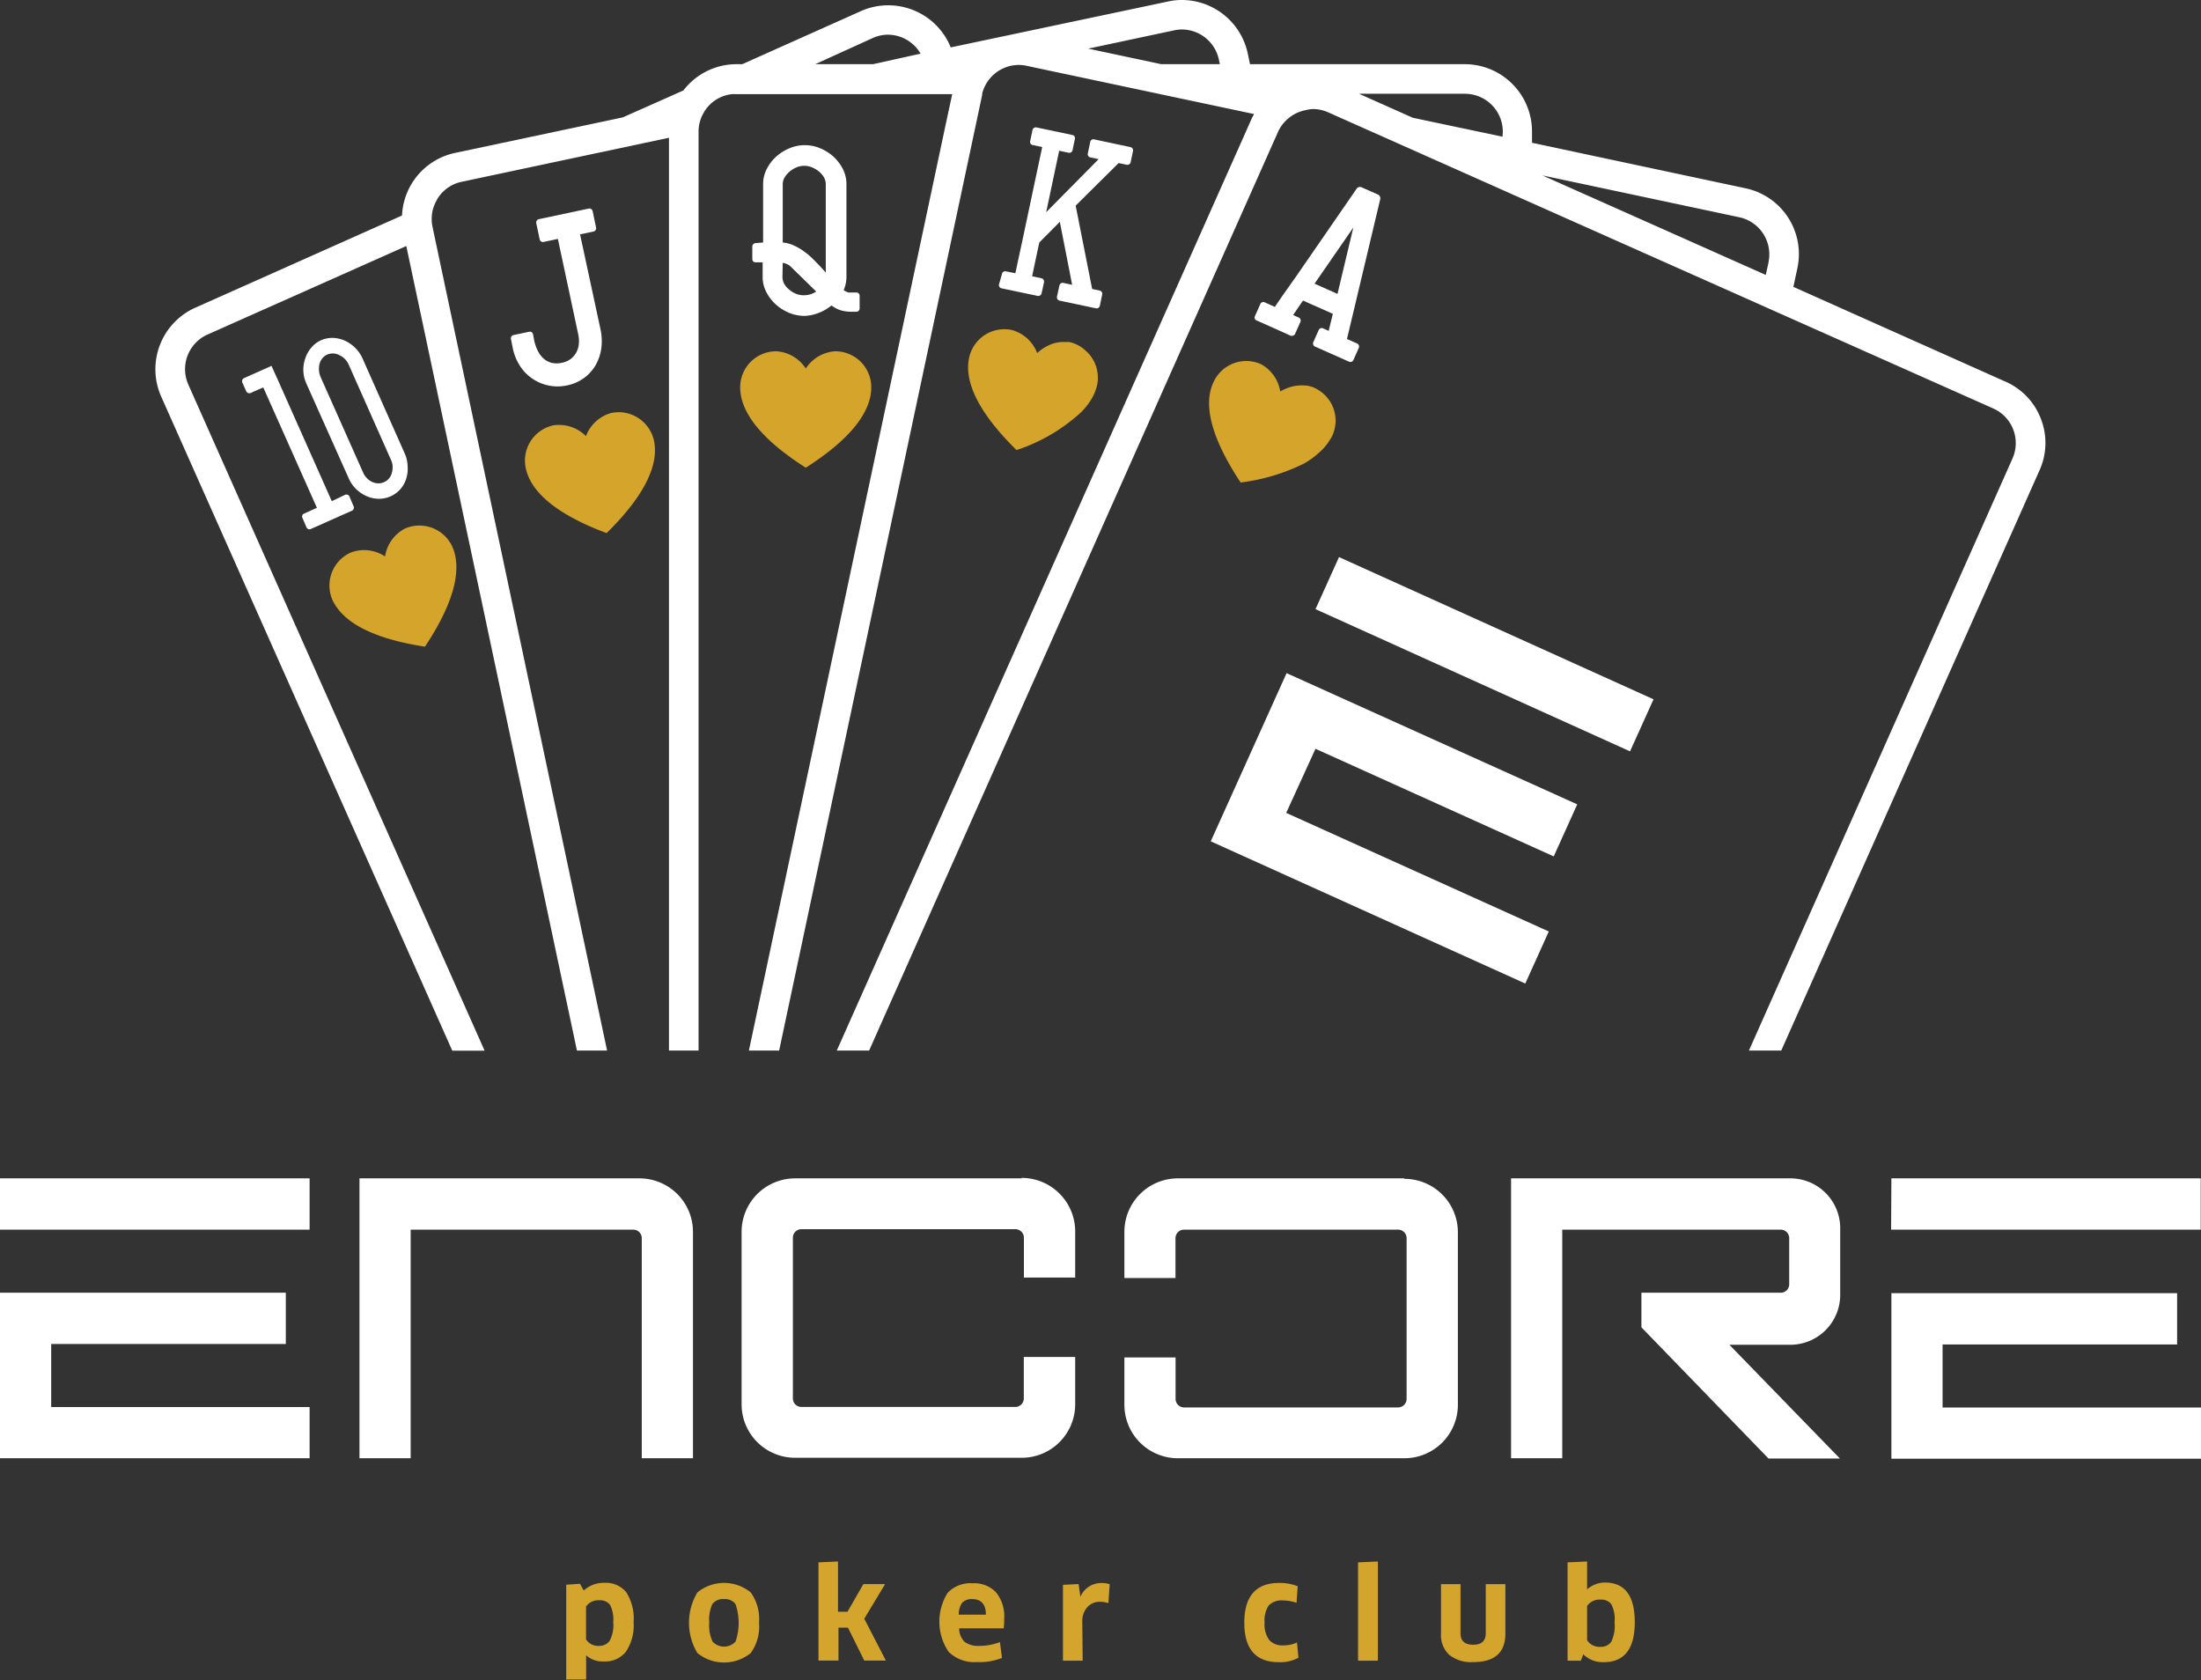 <svg xmlns="http://www.w3.org/2000/svg" viewBox="0 0 232.18 177.21"><rect x="0" y="0" width="232.18" height="177.21" fill="#333333" stroke="none"/><defs><style>.cls-1{fill:#fff;}.cls-2{fill:#d4a52c;}.cls-3{fill:#d4a52a;}.cls-4{fill:none;}</style></defs><g id="Layer_2" data-name="Layer 2"><g id="Layer_2-2" data-name="Layer 2"><path class="cls-1" d="M188.74,124.29H159.4v29.52h5.4V129.7h23.07a.89.89,0,0,1,.87.87v4.91a.89.89,0,0,1-.87.87H173.15V140h0l13.41,13.84h7.53l-11.66-12h6.28a5.27,5.27,0,0,0,5.41-5.42V129.7a5.26,5.26,0,0,0-5.41-5.41m10.78,5.41h32.66v-5.41H199.52Zm-51.36-5.41H124.24a5.64,5.64,0,0,0-5.63,5.64v4.87H124v-4.23a.9.9,0,0,1,.88-.87h22.62a.9.9,0,0,1,.88.87v17a.9.9,0,0,1-.88.88H124.89a.9.9,0,0,1-.88-.88v-4.39h-5.4v5a5.64,5.64,0,0,0,5.63,5.63h23.92a5.64,5.64,0,0,0,5.63-5.63v-18.2a5.64,5.64,0,0,0-5.63-5.64m56.76,17.47h24.74v-5.41H199.52v17.46h32.66v-5.4H204.92ZM67.47,124.29H37.92v29.52h5.4V129.7h23.5a.9.9,0,0,1,.88.87v23.24h5.4V129.93a5.64,5.64,0,0,0-5.63-5.64M5.4,141.76H30.15v-5.41H0v17.46H32.66v-5.4H5.4Zm102.38-17.47H83.86a5.64,5.64,0,0,0-5.63,5.64v18.2a5.64,5.64,0,0,0,5.63,5.63h23.92a5.64,5.64,0,0,0,5.64-5.63v-5H108v4.39a.9.9,0,0,1-.87.88H84.51a.9.9,0,0,1-.87-.88v-17a.9.9,0,0,1,.87-.87h22.63a.9.9,0,0,1,.87.87v4.23h5.41v-4.87a5.65,5.65,0,0,0-5.64-5.64M0,129.7H32.66v-5.41H0Z"/><path class="cls-2" d="M66.84,171.11a5,5,0,0,1-.83,3.13,2.78,2.78,0,0,1-2.3,1,2.56,2.56,0,0,1-1.88-.65h0l0,1.08v1.48H59.73V167.15l1.45-.1.4.71a3.1,3.1,0,0,1,2.18-.81,2.78,2.78,0,0,1,2.31,1A5.22,5.22,0,0,1,66.84,171.11Zm-2.15,0a3.51,3.51,0,0,0-.33-1.83,1.34,1.34,0,0,0-1.16-.49,1.58,1.58,0,0,0-1.38.66v3.46a1.5,1.5,0,0,0,1.34.69,1.34,1.34,0,0,0,1.15-.53A3.5,3.5,0,0,0,64.69,171.1Z"/><path class="cls-2" d="M80.07,171.15a4.78,4.78,0,0,1-.88,3.21,4.47,4.47,0,0,1-5.62,0,6.2,6.2,0,0,1,0-6.4,4.45,4.45,0,0,1,5.62,0A4.8,4.8,0,0,1,80.07,171.15Zm-4.91-2a4,4,0,0,0-.34,2,3.92,3.92,0,0,0,.35,2,1.65,1.65,0,0,0,2.42,0,6.08,6.08,0,0,0,0-3.95,1.34,1.34,0,0,0-1.21-.53A1.36,1.36,0,0,0,75.16,169.18Z"/><path class="cls-2" d="M88.4,164.7V170h1l1.68-2.92h2.29l-2.2,3.66,2.28,4.41H91.17l-1.72-3.47h-1v3.47H86.34V164.79Z"/><path class="cls-2" d="M103.07,175.31a3.9,3.9,0,0,1-3-1.08,5.69,5.69,0,0,1-.1-6.23A3.3,3.3,0,0,1,102.6,167a3.17,3.17,0,0,1,2.46.94,4,4,0,0,1,.87,2.81,8.24,8.24,0,0,1-.05,1h-4.7a2,2,0,0,0,.58,1.43,2.42,2.42,0,0,0,1.56.42,5.91,5.91,0,0,0,2.16-.4l.22,1.67A6.39,6.39,0,0,1,103.07,175.31Zm-1.93-5H104c0-1.09-.5-1.64-1.43-1.64a1.36,1.36,0,0,0-1.07.38A2.06,2.06,0,0,0,101.14,170.3Z"/><path class="cls-2" d="M114.21,175.16h-2.08v-8l1.65-.08.19,1.34h0a2.38,2.38,0,0,1,2.21-1.45,3,3,0,0,1,.88.12l-.14,2a2.84,2.84,0,0,0-.88-.14,1.73,1.73,0,0,0-1.35.58,2.2,2.2,0,0,0-.52,1.55Z"/><path class="cls-2" d="M136.89,167.31l-.12,1.75a4.38,4.38,0,0,0-1.37-.25,1.94,1.94,0,0,0-1.56.52,2.87,2.87,0,0,0-.44,1.81,2.79,2.79,0,0,0,.49,1.84,1.84,1.84,0,0,0,1.47.57,3.29,3.29,0,0,0,1.46-.31l.15,1.61a4,4,0,0,1-2.07.47q-3.65,0-3.64-4.18t3.68-4.18A5.33,5.33,0,0,1,136.89,167.31Z"/><path class="cls-2" d="M145.35,175.16h-2.09V164.79l2.09-.09Z"/><path class="cls-2" d="M158.8,167.09v5.22q0,3-3.4,3a3.66,3.66,0,0,1-2.54-.78,2.82,2.82,0,0,1-.85-2.22v-5.22h2.06v5.18c0,.81.44,1.21,1.33,1.21s1.33-.4,1.33-1.21v-5.18Z"/><path class="cls-2" d="M172.45,171.1c0,2.81-1.09,4.22-3.29,4.22a2.91,2.91,0,0,1-2.14-.83l-.26.67h-1.4V164.79l2.06-.09v1.87l0,1.07,0,0a2.88,2.88,0,0,1,2-.72Q172.45,167,172.45,171.1Zm-2.13,0a3.45,3.45,0,0,0-.35-1.9,1.34,1.34,0,0,0-1.15-.48,1.57,1.57,0,0,0-1.4.68V173a1.55,1.55,0,0,0,1.41.7,1.31,1.31,0,0,0,1.13-.52A3.82,3.82,0,0,0,170.32,171.14Z"/><path class="cls-1" d="M37.28,53.36l-.42-1a.35.35,0,0,0-.46-.17L35,52.86l-5.65-12.7-.71-1.57-2.9,1.29a.36.36,0,0,0-.18.46l.42.94a.35.35,0,0,0,.46.17l1.33-.59,5.66,12.7-1.35.61a.33.33,0,0,0-.18.45l.43,1a.34.34,0,0,0,.45.18l4.36-1.94A.35.35,0,0,0,37.28,53.36Z"/><path class="cls-1" d="M36.78,50.44a3.62,3.62,0,0,0,.79,1.15,3.74,3.74,0,0,0,1.1.74,3.26,3.26,0,0,0,1.24.28,3,3,0,0,0,2.31-1,3.07,3.07,0,0,0,.63-1.11A3.56,3.56,0,0,0,43,49.16a3.51,3.51,0,0,0-.32-1.36l-4.44-10a3.76,3.76,0,0,0-1.89-1.88,3.35,3.35,0,0,0-1.25-.28,2.94,2.94,0,0,0-1.26.26,2.81,2.81,0,0,0-1,.77,3.23,3.23,0,0,0-.63,1.11A3.56,3.56,0,0,0,32,39.1a3.51,3.51,0,0,0,.32,1.36ZM33.71,38.37A1.59,1.59,0,0,1,34,37.8a1.35,1.35,0,0,1,.52-.4,1.47,1.47,0,0,1,1.26.05,2,2,0,0,1,1,1l4.44,10a1.91,1.91,0,0,1,.12,1.4,1.43,1.43,0,0,1-.82,1,1.37,1.37,0,0,1-.63.13,1.72,1.72,0,0,1-.64-.15,1.89,1.89,0,0,1-.55-.4,2,2,0,0,1-.41-.62l-4.45-10a2.19,2.19,0,0,1-.19-.73A2.25,2.25,0,0,1,33.71,38.37Z"/><path class="cls-3" d="M42.72,55.75a4,4,0,0,0-2.1,2.94A4,4,0,0,0,37,58.28a3.81,3.81,0,0,0-1.93,5c1,2.13,3.75,4,9.76,4.93,3.36-5.07,3.83-8.42,2.88-10.56A3.82,3.82,0,0,0,42.72,55.75Z"/><path class="cls-1" d="M54.83,38.56a4.55,4.55,0,0,0,1.28,1.34,4.63,4.63,0,0,0,1.71.75,4.68,4.68,0,0,0,2,0,4.54,4.54,0,0,0,1.8-.79,4.4,4.4,0,0,0,1.22-1.36,5,5,0,0,0,.59-1.75,5.84,5.84,0,0,0-.07-1.95L61.19,24.72l1.42-.3a.35.35,0,0,0,.27-.41l-.36-1.72A.35.35,0,0,0,62.1,22l-5.27,1.12a.36.36,0,0,0-.26.42l.36,1.71a.35.35,0,0,0,.41.27l1.51-.32L61,35.28a3.24,3.24,0,0,1,.06,1,2.31,2.31,0,0,1-.26.88,2.25,2.25,0,0,1-.58.69,2.33,2.33,0,0,1-.93.41,2.43,2.43,0,0,1-1.14,0,2.09,2.09,0,0,1-.85-.48,2.73,2.73,0,0,1-.59-.82,5,5,0,0,1-.35-1l-.13-.7a.34.34,0,0,0-.4-.27l-1.66.35a.35.35,0,0,0-.27.42l.2,1A5.38,5.38,0,0,0,54.83,38.56Z"/><path class="cls-3" d="M61.81,46a4,4,0,0,0-3.42-1.14,3.8,3.8,0,0,0-2.93,4.51c.48,2.29,2.82,4.73,8.53,6.86,4.34-4.27,5.48-7.45,5-9.74a3.82,3.82,0,0,0-4.52-2.93A4,4,0,0,0,61.81,46Z"/><path class="cls-1" d="M79.65,27.67h.8v1.54a3.41,3.41,0,0,0,.39,1.6,4.52,4.52,0,0,0,1,1.3,4.81,4.81,0,0,0,1.41.89,4.31,4.31,0,0,0,1.6.32A4.49,4.49,0,0,0,86.37,33a4.85,4.85,0,0,0,1.34-.78,4,4,0,0,0,.6.36,2.65,2.65,0,0,0,.62.21,4.28,4.28,0,0,0,.75.09l.65,0a.34.34,0,0,0,.35-.34V31.2a.34.34,0,0,0-.35-.35H89.5A1.62,1.62,0,0,1,89,30.6a3.61,3.61,0,0,0,.29-1.39V19.44a3.58,3.58,0,0,0-.38-1.62,4.78,4.78,0,0,0-1-1.31,4.92,4.92,0,0,0-1.41-.88,4.16,4.16,0,0,0-3.2,0,4.92,4.92,0,0,0-1.41.88,4.52,4.52,0,0,0-1,1.3,3.46,3.46,0,0,0-.39,1.62v6.15l-.8.06a.37.37,0,0,0-.34.37v1.32A.34.34,0,0,0,79.65,27.67Zm2.92-8.24a1.45,1.45,0,0,1,.2-.72,2.28,2.28,0,0,1,.54-.62,2.62,2.62,0,0,1,.72-.44,2.14,2.14,0,0,1,.82-.16,2.11,2.11,0,0,1,.8.16,2.9,2.9,0,0,1,.74.44,2.39,2.39,0,0,1,.53.62,1.5,1.5,0,0,1,.19.73v9.31l-.26-.29-.28-.31c-.28-.29-.56-.59-.85-.87a7.68,7.68,0,0,0-.93-.78,6.11,6.11,0,0,0-1.05-.61,3.62,3.62,0,0,0-1.17-.31Zm0,8.29a1.94,1.94,0,0,1,.45.14,1.28,1.28,0,0,1,.4.27l2.68,2.62a2.29,2.29,0,0,1-1.25.39A2.14,2.14,0,0,1,84,31a2.6,2.6,0,0,1-.72-.43,2.1,2.1,0,0,1-.54-.61,1.51,1.51,0,0,1-.2-.73Z"/><path class="cls-3" d="M85,49.33c5.13-3.27,6.91-6.14,6.91-8.48a3.8,3.8,0,0,0-3.81-3.8A4,4,0,0,0,85,38.87a4,4,0,0,0-3.11-1.82,3.8,3.8,0,0,0-3.81,3.8C78.08,43.19,79.86,46.06,85,49.33Z"/><path class="cls-1" d="M119.22,15.51l-3.85-.82A.35.35,0,0,0,115,15l-.25,1.19a.34.34,0,0,0,.27.41l.87.19-5.53,5.59,1.37-6.48,1,.21a.34.34,0,0,0,.41-.27l.25-1.19a.34.34,0,0,0-.26-.41l-3.79-.8a.36.36,0,0,0-.42.26l-.25,1.19a.34.34,0,0,0,.27.41l1,.21-1.58,7.45-.55,2.6-.56,2.59-.14.67-1-.2a.34.34,0,0,0-.41.27L105.38,30a.35.35,0,0,0,.27.41l2.81.59,1,.21a.35.35,0,0,0,.41-.26l.1-.44.16-.75a.35.35,0,0,0-.27-.41l-.46-.1-.52-.11.15-.73.55-2.59.06-.25,2.16-2.17,1.3,6.64-.93-.2a.35.35,0,0,0-.41.26l-.09.41-.17.78a.36.36,0,0,0,.27.42l.48.1,3.36.71a.34.34,0,0,0,.41-.27l.25-1.19a.35.35,0,0,0-.26-.41l-.8-.17-1.74-8.79L118,17.2l.86.18a.35.35,0,0,0,.41-.27l.25-1.19A.35.35,0,0,0,119.22,15.51Z"/><path class="cls-3" d="M112.82,36.08a2,2,0,0,0-.42,0,3.46,3.46,0,0,0-1.59.26,4.74,4.74,0,0,0-1.4.9,4,4,0,0,0-2.66-2.43,3.8,3.8,0,0,0-4.52,2.93c-.49,2.28.66,5.46,5,9.73A18.65,18.65,0,0,0,114,43.52a7.43,7.43,0,0,0,1.1-1.37,5.15,5.15,0,0,0,.64-1.56,3,3,0,0,0,.07-.66,3.77,3.77,0,0,0-1.35-3A3.63,3.63,0,0,0,112.82,36.08Z"/><path class="cls-1" d="M134.62,34.72l1.53.69a.3.3,0,0,0,.21,0,.33.33,0,0,0,.25-.18l.57-1.28a.36.36,0,0,0-.18-.46l-.59-.26.82-1.21.22-.32,3.15,1.4-.44,1.8-.59-.27a.35.35,0,0,0-.46.18l-.57,1.28a.35.35,0,0,0,.17.46l3.6,1.6a.35.35,0,0,0,.46-.18l.57-1.28a.36.36,0,0,0-.18-.46l-1.07-.47L145.6,21a.44.44,0,0,0-.24-.48l-1.74-.77a.42.42,0,0,0-.5.14l-6.48,9.39L135.42,31l-.94,1.37-.4-.18-.67-.3a.34.34,0,0,0-.46.18l-.57,1.28a.33.33,0,0,0,.18.45ZM142.76,24l-1.67,7-2.42-1.08Z"/><path class="cls-3" d="M137.62,48.86a8.65,8.65,0,0,0,1.39-1,5.72,5.72,0,0,0,1.28-1.47,3.26,3.26,0,0,0,.27-.48,3.78,3.78,0,0,0-1.37-4.7,3.86,3.86,0,0,0-.56-.32,3.08,3.08,0,0,0-1.15-.24,4.24,4.24,0,0,0-1.54.23,5.16,5.16,0,0,0-.89.41A4,4,0,0,0,133,38.4a3.8,3.8,0,0,0-5,1.93c-1,2.13-.49,5.48,2.87,10.56A20.79,20.79,0,0,0,137.62,48.86Z"/><path class="cls-1" d="M138.77,64.25l33.18,15,2.48-5.49-33.18-15Zm0,14.73,25.13,11.35,2.48-5.49L135.72,71l-8,17.74,33.18,15,2.48-5.49L135.68,85.74Z"/><path class="cls-4" d="M131.67,13.34l.33-.75c.08-.19.19-.37.29-.56l-24-5.09a3.81,3.81,0,0,0-.82-.09,4,4,0,0,0-3.08,1.47,3.89,3.89,0,0,0-.78,1.56l0,.12L82.19,110.81h6.08Z"/><path class="cls-4" d="M100,12l.45-2.15H77.66a3,3,0,0,0-.43,0A3.89,3.89,0,0,0,74.16,12l-.09.17a3.9,3.9,0,0,0-.38,1.67h0v97H79Z"/><path class="cls-4" d="M70.57,14.53,48.68,19.18a3.93,3.93,0,0,0-2.5,1.73.84.84,0,0,0-.11.21,3.83,3.83,0,0,0-.53,1.94,4,4,0,0,0,.08.84l.16.76,18.31,86.15h6.48Z"/><path class="cls-4" d="M212.32,48.35a4,4,0,0,0-2-5.25L141.21,12.34l-1.12-.5a4,4,0,0,0-1.6-.34,3.48,3.48,0,0,0-.72.11,4,4,0,0,0-2.14,1.13,3.85,3.85,0,0,0-.79,1.12L119.53,48.25,91.68,110.81h92.83Z"/><path class="cls-4" d="M42.87,26l-21,9.35a4,4,0,0,0-2,5.25l31.28,70.26h9.77Z"/><path class="cls-4" d="M183.5,22.92,162.7,18.5,186.27,29l.29-1.36A4,4,0,0,0,183.5,22.92Z"/><path class="cls-4" d="M154.52,9.88H143.35L149,12.41l9.47,2v-.56A4,4,0,0,0,154.52,9.88Z"/><path class="cls-4" d="M93.69,3.7a3.87,3.87,0,0,0-1.6.34L86,6.77h6.13l5-1.07A4,4,0,0,0,93.69,3.7Z"/><path class="cls-4" d="M124.67,3.11a3.72,3.72,0,0,0-.81.09l-9.07,1.93,7.71,1.64h6.18l-.11-.51A4,4,0,0,0,124.67,3.11Z"/><path class="cls-1" d="M215.3,44.2a7,7,0,0,0-3.73-3.94l-22.39-10,.43-2a7.09,7.09,0,0,0-5.47-8.4l-22.53-4.8V13.86a7.1,7.1,0,0,0-7.09-7.09H131.86l-.24-1.15A7.12,7.12,0,0,0,124.68,0a6.56,6.56,0,0,0-1.47.16L100.29,5l-.1-.24a7.1,7.1,0,0,0-6.5-4.2,7,7,0,0,0-2.87.61L78.3,6.77h-.63a7.06,7.06,0,0,0-5.58,2.77L65.7,12.38,48,16.13a7.06,7.06,0,0,0-5.59,6.6L20.61,32.45A7.11,7.11,0,0,0,17,41.82l30.71,69h3.41L19.86,40.55a4,4,0,0,1,2-5.25l21-9.35,18,84.86h3.18L45.78,24.66l-.16-.76a4,4,0,0,1-.08-.84,3.83,3.83,0,0,1,.53-1.94.84.84,0,0,1,.11-.21,3.93,3.93,0,0,1,2.5-1.73l21.89-4.65v96.28h3.12V13.86h0a3.9,3.9,0,0,1,.38-1.67l.09-.17a3.89,3.89,0,0,1,3.07-2.09,3,3,0,0,1,.43,0h22.79L100,12,79,110.81h3.19L103.61,10l0-.12a3.89,3.89,0,0,1,.78-1.56,4,4,0,0,1,3.08-1.47,3.81,3.81,0,0,1,.82.09l24,5.09c-.1.19-.21.37-.29.56l-.33.75-43.4,97.47h3.41l27.85-62.56,15.31-34.39a3.85,3.85,0,0,1,.79-1.12,4,4,0,0,1,2.14-1.13,3.48,3.48,0,0,1,.72-.11,4,4,0,0,1,1.6.34l1.12.5L210.3,43.1a4,4,0,0,1,2,5.25l-27.81,62.46h3.41l27.24-61.19A7,7,0,0,0,215.3,44.2ZM92.09,6.77H86L92.09,4a3.87,3.87,0,0,1,1.6-.34,4,4,0,0,1,3.42,2Zm30.41,0-7.71-1.64,9.07-1.93a3.72,3.72,0,0,1,.81-.09,4,4,0,0,1,3.9,3.15l.11.51Zm36,7.65-9.47-2-5.67-2.53h11.17a4,4,0,0,1,4,4Zm28.07,13.21L186.27,29,162.7,18.5l20.8,4.42A4,4,0,0,1,186.56,27.63Z"/></g></g></svg>